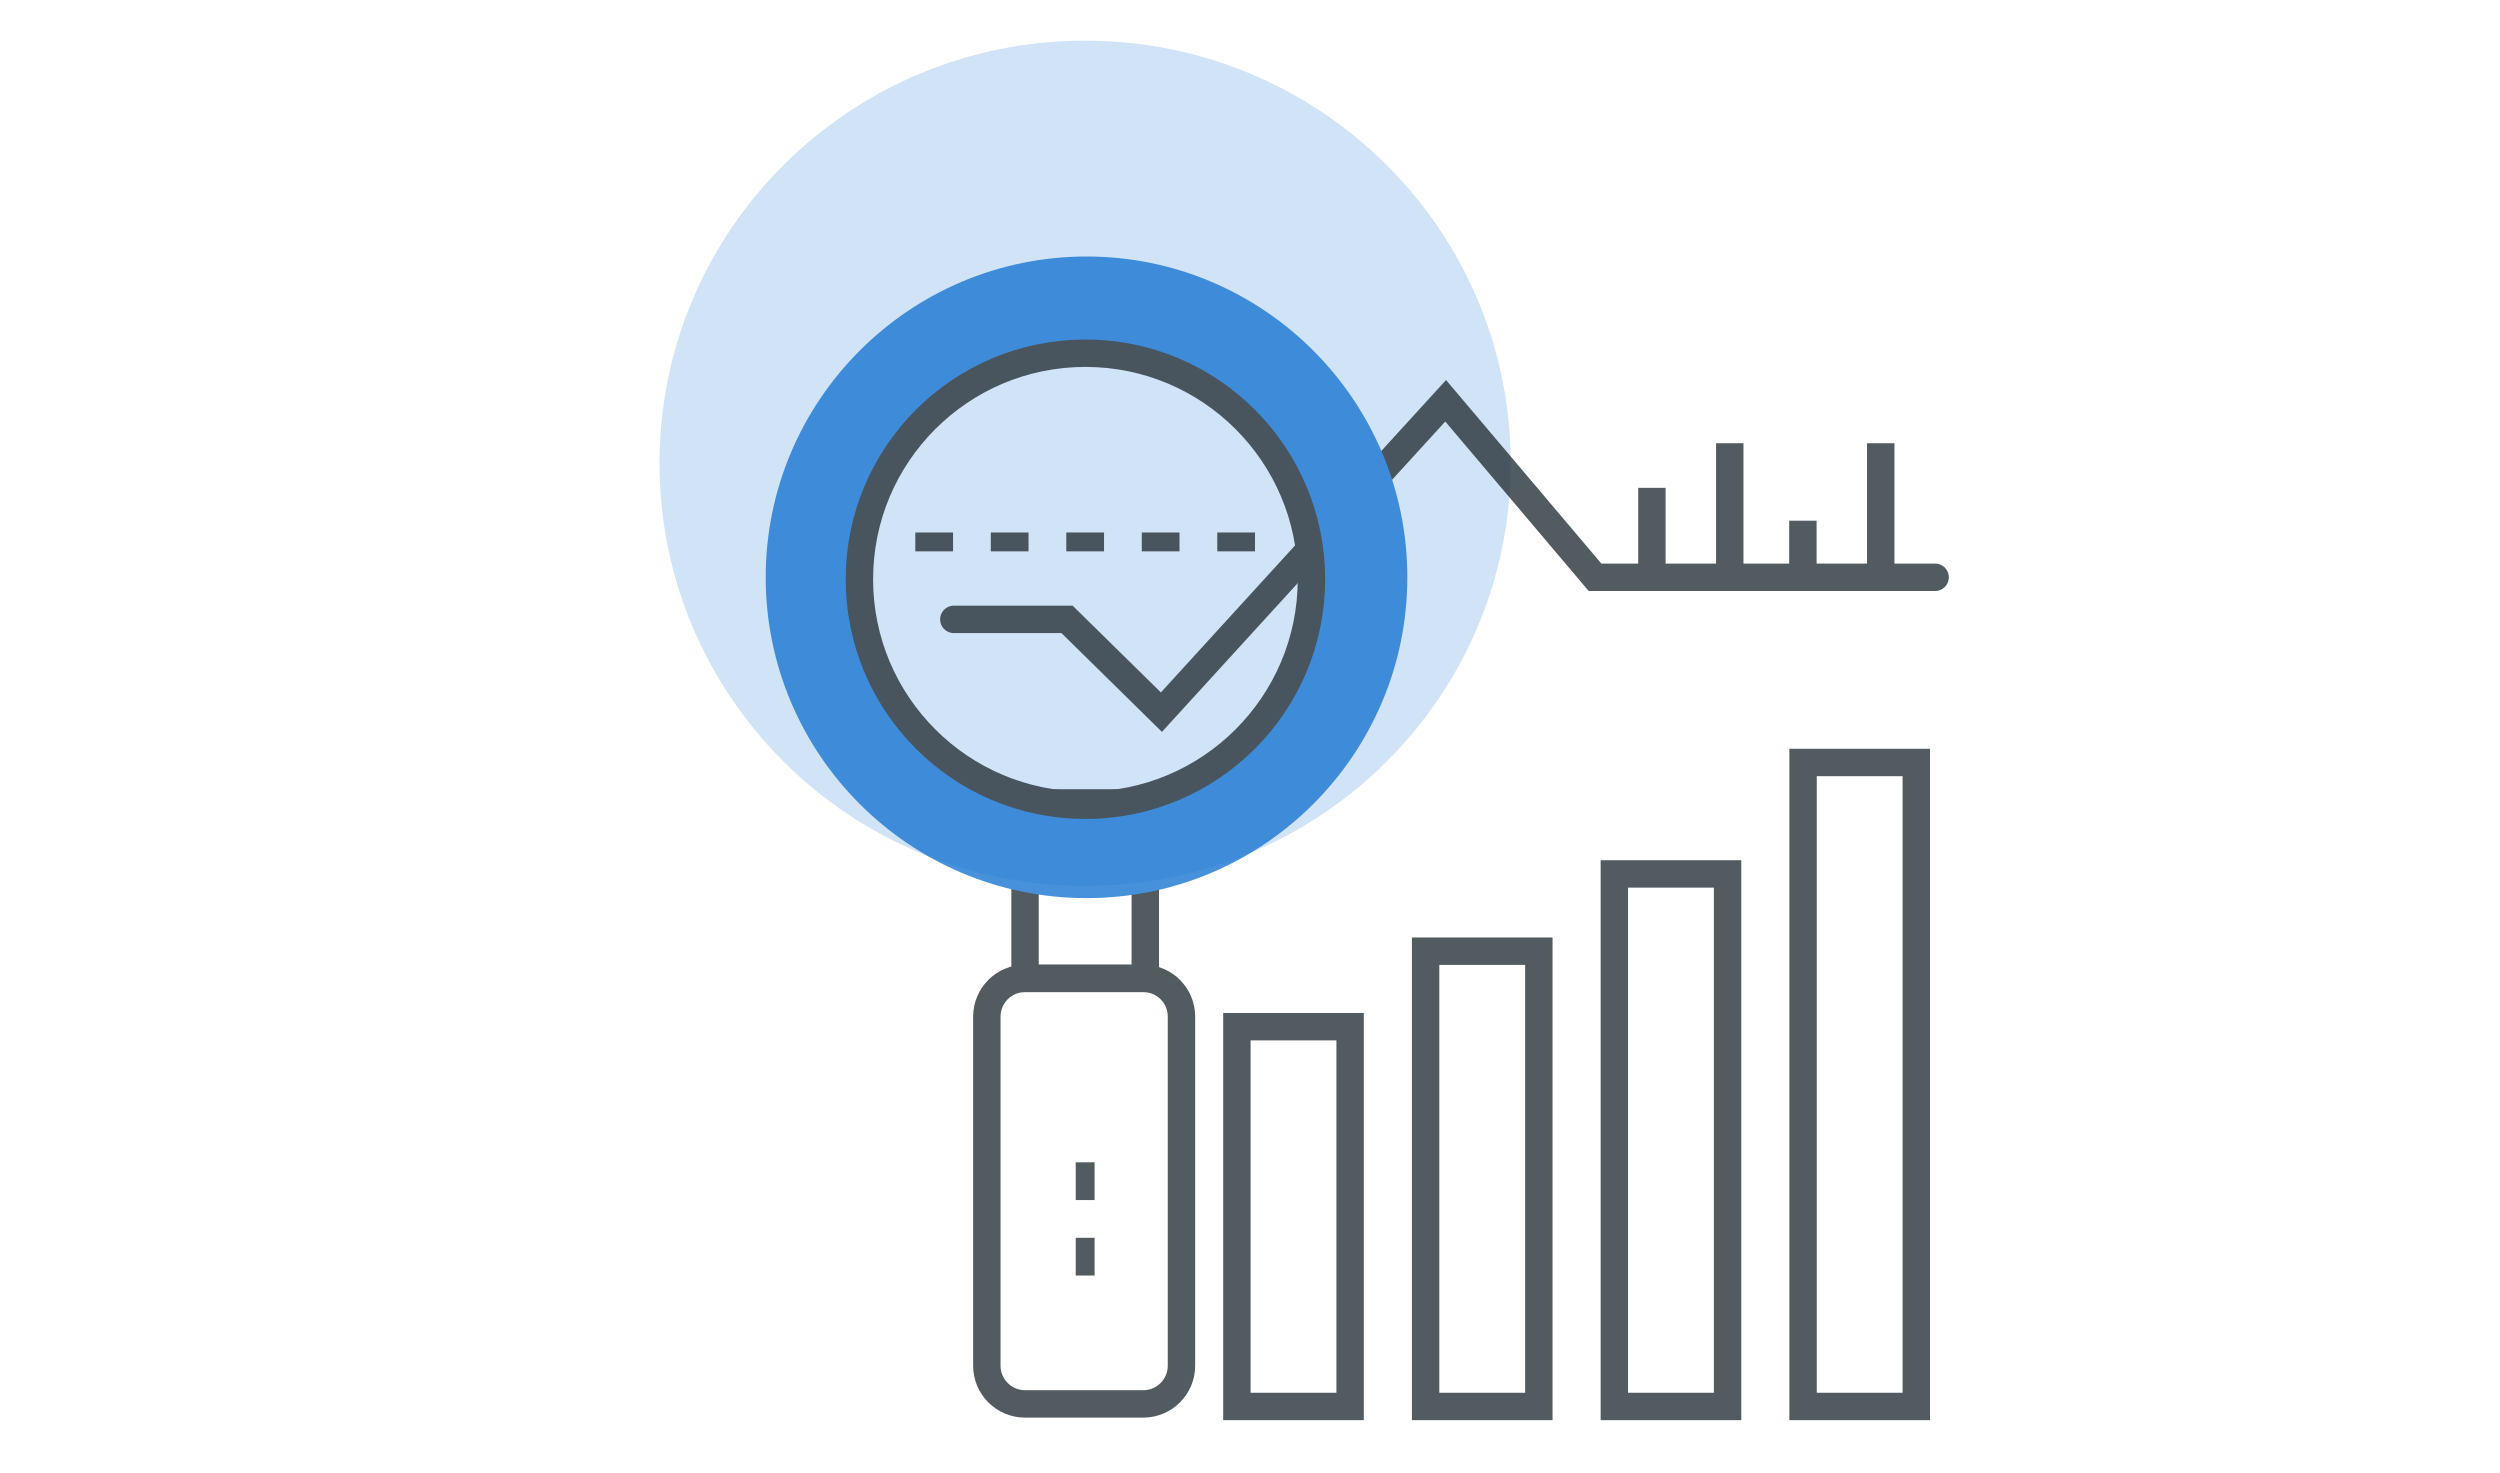<?xml version="1.0" encoding="utf-8"?>
<!-- Generator: Adobe Illustrator 16.0.0, SVG Export Plug-In . SVG Version: 6.00 Build 0)  -->
<!DOCTYPE svg PUBLIC "-//W3C//DTD SVG 1.1//EN" "http://www.w3.org/Graphics/SVG/1.1/DTD/svg11.dtd">
<svg version="1.1" id="Layer_3" xmlns="http://www.w3.org/2000/svg" xmlns:xlink="http://www.w3.org/1999/xlink" x="0px" y="0px"
	 width="730px" height="430px" viewBox="0 0 730 430" enable-background="new 0 0 730 430" xml:space="preserve">
<path opacity="0.2" fill="#1976D2" d="M441.12,135.279c0,68.163-55.633,123.417-124.262,123.417
	c-68.642,0-124.276-55.254-124.276-123.417c0-68.162,55.635-123.412,124.276-123.412C385.487,11.867,441.12,67.117,441.12,135.279z"
	/>
<g opacity="0.8">
	
		<rect x="361.172" y="299.79" fill="none" stroke="#263238" stroke-width="8" stroke-miterlimit="10" width="33.061" height="110.895"/>
	
		<rect x="416.279" y="277.748" fill="none" stroke="#263238" stroke-width="8" stroke-miterlimit="10" width="33.063" height="132.937"/>
	
		<rect x="471.389" y="255.186" fill="none" stroke="#263238" stroke-width="8" stroke-miterlimit="10" width="33.062" height="155.499"/>
	
		<rect x="526.497" y="222.645" fill="none" stroke="#263238" stroke-width="8" stroke-miterlimit="10" width="33.063" height="188.04"/>
	<polyline fill="none" stroke="#263238" stroke-width="8" stroke-linecap="round" stroke-miterlimit="10" points="278.517,180.858 
		311.579,180.858 339.131,207.95 422.129,117.029 465.752,168.575 565.055,168.575 	"/>
	
		<line fill="none" stroke="#263238" stroke-width="8" stroke-miterlimit="10" x1="482.357" y1="142.447" x2="482.357" y2="168.575"/>
	<line fill="none" stroke="#263238" stroke-width="8" stroke-miterlimit="10" x1="505.09" y1="129.428" x2="505.09" y2="168.575"/>
	
		<line fill="none" stroke="#263238" stroke-width="8" stroke-miterlimit="10" x1="526.444" y1="152.044" x2="526.444" y2="168.575"/>
	
		<line fill="none" stroke="#263238" stroke-width="8" stroke-miterlimit="10" x1="549.177" y1="129.428" x2="549.177" y2="168.575"/>
	
		<rect x="299.31" y="234.456" fill="none" stroke="#263238" stroke-width="8" stroke-miterlimit="10" width="35.113" height="51.235"/>
	<path fill="none" stroke="#263238" stroke-width="8" stroke-miterlimit="10" d="M344.987,398.795
		c0,6.156-4.991,11.147-11.148,11.147h-34.532c-6.157,0-11.147-4.991-11.147-11.147V296.839c0-6.156,4.991-11.147,11.147-11.147
		h34.532c6.157,0,11.148,4.991,11.148,11.147V398.795z"/>
	<rect x="314.111" y="339.395" fill="#263238" width="5.511" height="11.021"/>
	<rect x="314.111" y="361.438" fill="#263238" width="5.511" height="11.02"/>
	<rect x="267.271" y="155.488" fill="#263238" width="11.021" height="5.51"/>
	<rect x="289.314" y="155.488" fill="#263238" width="11.021" height="5.51"/>
	<rect x="311.358" y="155.488" fill="#263238" width="11.021" height="5.51"/>
	<rect x="333.398" y="155.488" fill="#263238" width="11.021" height="5.51"/>
	<rect x="355.442" y="155.488" fill="#263238" width="11.021" height="5.51"/>
	<path fill="#1976D2" d="M317.262,262.25c-51.654,0-93.676-42.021-93.676-93.675s42.022-93.676,93.676-93.676
		c51.655,0,93.676,42.022,93.676,93.676S368.917,262.25,317.262,262.25z M317.262,102.45c-36.461,0-66.124,29.663-66.124,66.125
		c0,36.462,29.663,66.125,66.124,66.125c36.463,0,66.125-29.663,66.125-66.125C383.387,132.113,353.725,102.45,317.262,102.45z"/>
	<circle fill="none" stroke="#263238" stroke-width="8" stroke-miterlimit="10" cx="316.943" cy="169.14" r="65.999"/>
</g>
</svg>

